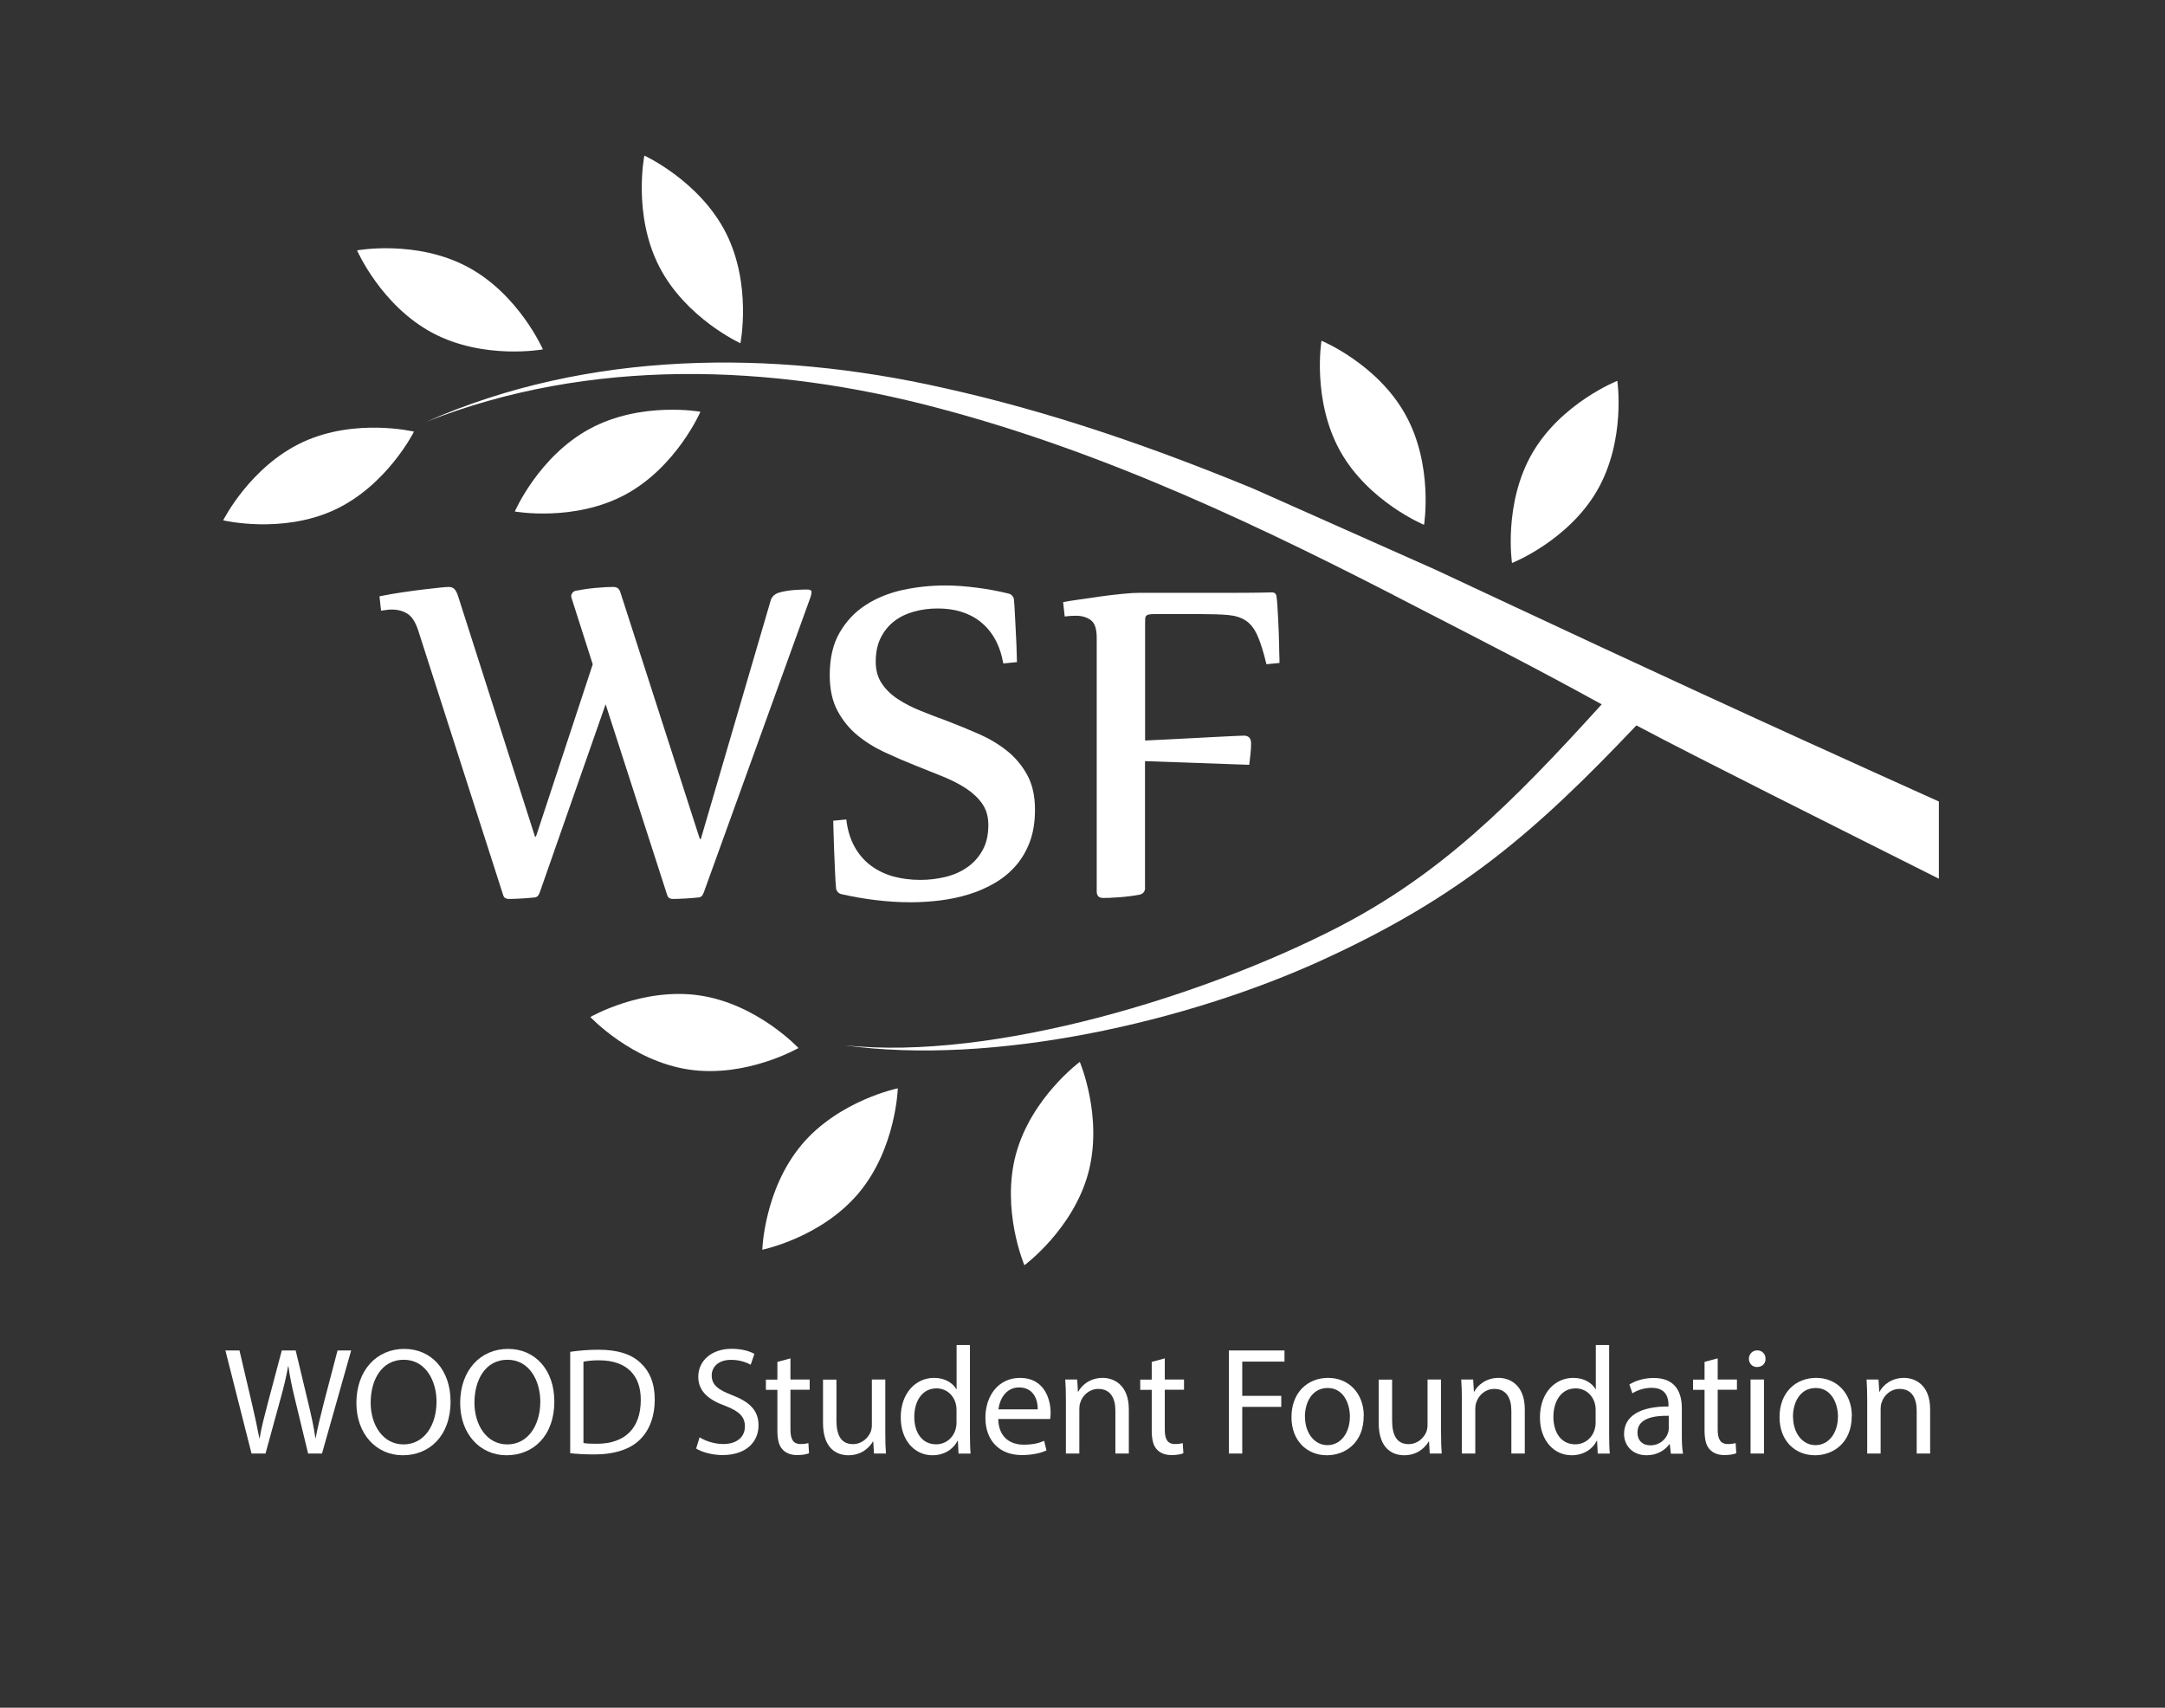 <?xml version="1.0" encoding="UTF-8"?>
<svg id="weiss" xmlns="http://www.w3.org/2000/svg" viewBox="0 0 235.33 185.6">
  <rect x="0" y="0" width="235.33" height="185.6" fill="#333333" stroke="none"/>
  <defs>
    <style>
      .cls-1 {
        fill: #fff;
      }
    </style>
  </defs>
  <g>
    <path class="cls-1" d="M27.34,157.97l-2.84-11.2h1.53l1.33,5.67c.33,1.4.63,2.79.83,3.87h.03c.18-1.11.53-2.44.91-3.89l1.5-5.65h1.51l1.36,5.68c.32,1.33.62,2.66.78,3.84h.03c.23-1.23.55-2.48.9-3.87l1.48-5.65h1.48l-3.17,11.2h-1.51l-1.41-5.83c-.35-1.43-.58-2.53-.73-3.66h-.03c-.2,1.11-.45,2.21-.86,3.66l-1.6,5.83h-1.51Z"/>
    <path class="cls-1" d="M48.98,152.26c0,3.85-2.34,5.9-5.2,5.9s-5.04-2.29-5.04-5.68c0-3.56,2.21-5.88,5.2-5.88s5.03,2.34,5.03,5.67ZM40.29,152.44c0,2.39,1.3,4.54,3.57,4.54s3.59-2.11,3.59-4.65c0-2.23-1.16-4.55-3.57-4.55s-3.59,2.21-3.59,4.67Z"/>
    <path class="cls-1" d="M60.26,152.26c0,3.85-2.34,5.9-5.2,5.9s-5.04-2.29-5.04-5.68c0-3.56,2.21-5.88,5.2-5.88s5.03,2.34,5.03,5.67ZM51.57,152.44c0,2.39,1.3,4.54,3.57,4.54s3.59-2.11,3.59-4.65c0-2.23-1.16-4.55-3.57-4.55s-3.59,2.21-3.59,4.67Z"/>
    <path class="cls-1" d="M61.98,146.92c.88-.13,1.93-.23,3.07-.23,2.08,0,3.56.48,4.54,1.4,1,.91,1.58,2.21,1.58,4.02s-.56,3.32-1.61,4.35c-1.05,1.05-2.78,1.61-4.95,1.61-1.03,0-1.89-.05-2.63-.13v-11.02ZM63.42,156.83c.37.07.9.08,1.46.08,3.09,0,4.77-1.73,4.77-4.75.02-2.64-1.48-4.32-4.54-4.32-.75,0-1.31.07-1.69.15v8.84Z"/>
    <path class="cls-1" d="M76.04,156.21c.65.4,1.6.73,2.59.73,1.48,0,2.34-.78,2.34-1.91,0-1.05-.6-1.64-2.11-2.23-1.83-.65-2.96-1.59-2.96-3.17,0-1.74,1.45-3.04,3.62-3.04,1.15,0,1.98.27,2.48.55l-.4,1.18c-.37-.2-1.11-.53-2.13-.53-1.53,0-2.11.91-2.11,1.68,0,1.05.68,1.56,2.23,2.16,1.89.73,2.86,1.65,2.86,3.29,0,1.73-1.28,3.22-3.92,3.22-1.08,0-2.26-.32-2.86-.71l.37-1.21Z"/>
    <path class="cls-1" d="M85.92,147.62v2.31h2.09v1.11h-2.09v4.34c0,1,.28,1.56,1.1,1.56.38,0,.66-.05.85-.1l.07,1.1c-.28.12-.73.2-1.3.2-.68,0-1.23-.22-1.58-.61-.42-.43-.56-1.15-.56-2.09v-4.39h-1.25v-1.11h1.25v-1.93l1.43-.38Z"/>
    <path class="cls-1" d="M96.23,155.78c0,.83.02,1.56.07,2.19h-1.3l-.08-1.31h-.03c-.38.65-1.23,1.5-2.66,1.5-1.26,0-2.77-.7-2.77-3.52v-4.7h1.46v4.45c0,1.53.47,2.56,1.79,2.56.98,0,1.66-.68,1.93-1.33.08-.22.13-.48.13-.75v-4.94h1.46v5.85Z"/>
    <path class="cls-1" d="M105.43,146.18v9.72c0,.71.02,1.53.07,2.08h-1.31l-.07-1.4h-.03c-.45.9-1.43,1.58-2.74,1.58-1.94,0-3.44-1.64-3.44-4.09-.02-2.67,1.65-4.32,3.61-4.32,1.23,0,2.06.58,2.43,1.23h.03v-4.8h1.46ZM103.97,153.21c0-.18-.02-.43-.07-.62-.22-.93-1.01-1.7-2.11-1.7-1.51,0-2.41,1.33-2.41,3.11,0,1.63.8,2.97,2.38,2.97.98,0,1.88-.65,2.14-1.75.05-.2.07-.4.07-.63v-1.4Z"/>
    <path class="cls-1" d="M108.51,154.22c.03,1.98,1.3,2.79,2.76,2.79,1.05,0,1.68-.18,2.23-.42l.25,1.05c-.52.23-1.4.5-2.68.5-2.48,0-3.96-1.63-3.96-4.05s1.43-4.34,3.77-4.34c2.63,0,3.32,2.31,3.32,3.79,0,.3-.03.53-.05.68h-5.65ZM112.8,153.17c.02-.93-.38-2.38-2.03-2.38-1.48,0-2.13,1.36-2.24,2.38h4.27Z"/>
    <path class="cls-1" d="M115.86,152.11c0-.83-.02-1.51-.07-2.18h1.3l.08,1.33h.03c.4-.76,1.33-1.51,2.66-1.51,1.11,0,2.84.67,2.84,3.42v4.8h-1.46v-4.64c0-1.3-.48-2.38-1.86-2.38-.96,0-1.71.68-1.96,1.5-.07.18-.1.43-.1.68v4.84h-1.46v-5.87Z"/>
    <path class="cls-1" d="M126.61,147.62v2.31h2.09v1.11h-2.09v4.34c0,1,.28,1.56,1.1,1.56.38,0,.66-.05.85-.1l.07,1.1c-.28.12-.73.2-1.3.2-.68,0-1.23-.22-1.58-.61-.42-.43-.56-1.15-.56-2.09v-4.39h-1.25v-1.11h1.25v-1.93l1.43-.38Z"/>
    <path class="cls-1" d="M133.59,146.77h6.03v1.21h-4.59v3.72h4.24v1.2h-4.24v5.07h-1.45v-11.2Z"/>
    <path class="cls-1" d="M148.23,153.89c0,2.97-2.06,4.27-4,4.27-2.18,0-3.85-1.59-3.85-4.14,0-2.69,1.76-4.27,3.99-4.27s3.87,1.68,3.87,4.14ZM141.85,153.97c0,1.76,1.01,3.09,2.44,3.09s2.44-1.31,2.44-3.12c0-1.36-.68-3.09-2.41-3.09s-2.48,1.6-2.48,3.12Z"/>
    <path class="cls-1" d="M156.64,155.78c0,.83.02,1.56.07,2.19h-1.3l-.08-1.31h-.03c-.38.65-1.23,1.5-2.66,1.5-1.26,0-2.78-.7-2.78-3.52v-4.7h1.46v4.45c0,1.53.47,2.56,1.79,2.56.98,0,1.66-.68,1.93-1.33.08-.22.13-.48.13-.75v-4.94h1.46v5.85Z"/>
    <path class="cls-1" d="M158.9,152.11c0-.83-.02-1.51-.07-2.18h1.3l.08,1.33h.03c.4-.76,1.33-1.51,2.66-1.51,1.11,0,2.84.67,2.84,3.42v4.8h-1.46v-4.64c0-1.3-.48-2.38-1.86-2.38-.96,0-1.71.68-1.96,1.5-.07.18-.1.43-.1.68v4.84h-1.46v-5.87Z"/>
    <path class="cls-1" d="M174.91,146.18v9.72c0,.71.02,1.53.07,2.08h-1.31l-.07-1.4h-.03c-.45.9-1.43,1.58-2.74,1.58-1.94,0-3.44-1.64-3.44-4.09-.02-2.67,1.64-4.32,3.61-4.32,1.23,0,2.06.58,2.43,1.23h.03v-4.8h1.46ZM173.44,153.21c0-.18-.02-.43-.07-.62-.22-.93-1.01-1.7-2.11-1.7-1.51,0-2.41,1.33-2.41,3.11,0,1.63.8,2.97,2.38,2.97.98,0,1.88-.65,2.14-1.75.05-.2.07-.4.07-.63v-1.4Z"/>
    <path class="cls-1" d="M181.62,157.97l-.12-1.01h-.05c-.45.63-1.31,1.2-2.46,1.2-1.63,0-2.46-1.15-2.46-2.31,0-1.94,1.73-3.01,4.83-2.99v-.17c0-.67-.18-1.86-1.83-1.86-.75,0-1.53.23-2.09.6l-.33-.96c.67-.43,1.63-.71,2.64-.71,2.46,0,3.06,1.68,3.06,3.29v3.01c0,.7.03,1.38.13,1.93h-1.33ZM181.4,153.87c-1.59-.03-3.41.25-3.41,1.81,0,.95.63,1.4,1.38,1.4,1.05,0,1.71-.66,1.94-1.35.05-.15.08-.32.08-.47v-1.4Z"/>
    <path class="cls-1" d="M186.71,147.62v2.31h2.09v1.11h-2.09v4.34c0,1,.28,1.56,1.1,1.56.38,0,.66-.05.85-.1l.07,1.1c-.28.12-.73.2-1.3.2-.68,0-1.23-.22-1.58-.61-.42-.43-.57-1.15-.57-2.09v-4.39h-1.25v-1.11h1.25v-1.93l1.43-.38Z"/>
    <path class="cls-1" d="M191.91,147.67c.02.5-.35.9-.93.9-.52,0-.88-.4-.88-.9s.38-.91.91-.91.9.4.9.91ZM190.28,157.97v-8.04h1.46v8.04h-1.46Z"/>
    <path class="cls-1" d="M201.28,153.89c0,2.97-2.06,4.27-4,4.27-2.18,0-3.85-1.59-3.85-4.14,0-2.69,1.76-4.27,3.99-4.27s3.87,1.68,3.87,4.14ZM194.9,153.97c0,1.76,1.01,3.09,2.44,3.09s2.44-1.31,2.44-3.12c0-1.36-.68-3.09-2.41-3.09s-2.48,1.6-2.48,3.12Z"/>
    <path class="cls-1" d="M202.96,152.11c0-.83-.02-1.51-.07-2.18h1.3l.08,1.33h.03c.4-.76,1.33-1.51,2.66-1.51,1.11,0,2.84.67,2.84,3.42v4.8h-1.46v-4.64c0-1.3-.48-2.38-1.86-2.38-.96,0-1.71.68-1.96,1.5-.07.18-.1.43-.1.68v4.84h-1.46v-5.87Z"/>
  </g>
  <g>
    <path class="cls-1" d="M83.77,65.25c.13-.41.44-.7.93-.85.25-.07.52-.14.82-.18.3-.05.59-.08.88-.1.28-.02.54-.03.78-.04.24,0,.42-.01.55-.01.32,0,.48.09.48.26s-.04.36-.11.57l-11.61,32.12c-.08.19-.15.32-.23.38-.08.07-.16.11-.25.13-.17.02-.39.04-.65.06-.26.02-.54.04-.82.06-.28.02-.56.03-.82.04-.26,0-.47.01-.62.01-.11,0-.23-.03-.34-.09s-.2-.18-.25-.37l-6.68-20.7-7.17,20.48c-.08.19-.15.32-.23.38-.08.07-.16.11-.25.13-.17.02-.39.04-.65.06-.26.02-.54.04-.82.06-.28.02-.56.03-.82.04-.26,0-.47.01-.62.01-.11,0-.23-.03-.34-.09s-.2-.18-.25-.37l-9.23-28.75c-.3-.91-.69-1.5-1.18-1.8-.48-.29-1.02-.44-1.63-.44-.19,0-.38,0-.58.03-.2.02-.41.05-.64.09l-.17-1.56c.83-.17,1.67-.32,2.51-.44.84-.12,1.61-.23,2.31-.31.7-.08,1.29-.15,1.78-.2.49-.05.8-.07.93-.07.28,0,.5.09.65.27.15.18.27.43.37.75l8.35,26.11h.11l6.17-18.72-2.29-7.17c-.08-.21-.06-.39.04-.54.1-.15.23-.25.38-.28.66-.13,1.37-.24,2.14-.31.76-.07,1.4-.11,1.91-.11.26,0,.45.05.57.16s.21.27.28.5l8.61,26.73h.11l7.59-25.91Z"/>
    <path class="cls-1" d="M109.06,72.11c-.19-1.04-.5-1.93-.92-2.68s-.95-1.36-1.57-1.86c-.62-.49-1.33-.85-2.11-1.09-.78-.24-1.63-.35-2.53-.35s-1.74.11-2.55.33c-.81.22-1.53.56-2.15,1.03-.62.47-1.12,1.08-1.49,1.81s-.55,1.61-.55,2.63c0,.91.22,1.69.65,2.34.43.65,1.01,1.22,1.74,1.7.73.48,1.56.91,2.51,1.29.94.38,1.93.76,2.95,1.13,1.13.44,2.27.9,3.4,1.4s2.15,1.11,3.04,1.83c.9.72,1.62,1.59,2.18,2.61.56,1.02.84,2.28.84,3.77,0,1.3-.18,2.45-.55,3.46-.37,1-.88,1.87-1.53,2.62s-1.41,1.37-2.28,1.88c-.87.51-1.8.92-2.8,1.23-1,.31-2.04.53-3.13.67-1.09.13-2.16.2-3.21.2-1.27,0-2.53-.08-3.78-.23-1.26-.15-2.51-.37-3.75-.65-.17-.04-.31-.12-.41-.24-.1-.12-.17-.25-.18-.38-.04-.4-.08-.98-.11-1.74-.04-.76-.07-1.54-.1-2.34s-.05-1.51-.07-2.15c-.02-.64-.03-1.02-.03-1.13l1.42-.14c.13,1.13.43,2.12.89,2.95.46.83,1.05,1.52,1.76,2.05s1.52.93,2.44,1.19c.92.25,1.9.38,2.96.38.94,0,1.86-.11,2.75-.33.89-.22,1.68-.57,2.36-1.05.69-.48,1.24-1.1,1.66-1.86.42-.75.62-1.67.62-2.75,0-.89-.22-1.64-.65-2.27-.43-.62-1.02-1.18-1.74-1.66-.73-.48-1.56-.91-2.49-1.29-.93-.38-1.9-.77-2.9-1.16-1.13-.45-2.27-.94-3.4-1.46-1.13-.52-2.15-1.15-3.04-1.88-.9-.74-1.62-1.63-2.18-2.68-.56-1.05-.84-2.34-.84-3.87,0-1.85.36-3.4,1.09-4.64.73-1.25,1.68-2.25,2.86-3,1.18-.76,2.52-1.29,4.02-1.62,1.5-.32,3.03-.48,4.6-.48,1.04,0,2.17.08,3.4.24,1.23.16,2.38.37,3.46.64.17.04.31.12.41.24.1.12.17.25.18.38.04.4.08.95.11,1.66.04.71.08,1.43.11,2.15.04.73.07,1.38.08,1.97.02.59.03.94.03,1.05l-1.44.14Z"/>
    <path class="cls-1" d="M124.47,96.46c0,.45-.23.72-.68.79-.32.06-.68.11-1.06.16-.39.05-.76.08-1.13.11s-.71.05-1.02.06-.54.01-.69.01c-.45,0-.68-.24-.68-.71v-27.58c0-.96-.22-1.6-.65-1.91-.43-.31-.97-.47-1.61-.47-.4,0-.8.03-1.22.08l-.17-1.56c.4-.08.97-.17,1.73-.28.75-.11,1.54-.23,2.36-.34s1.61-.21,2.38-.28c.76-.08,1.36-.11,1.8-.11h10.08c.64,0,1.31,0,2.01-.01.7,0,1.47-.02,2.32-.04.3,0,.47.14.51.42.04.25.07.59.1,1.02.03.44.06.91.08,1.42s.05,1.03.07,1.57c.02.54.03,1.03.04,1.49,0,.45.02.84.03,1.16,0,.32.01.52.01.59l-1.42.14c-.32-1.34-.65-2.38-.98-3.12-.33-.74-.75-1.28-1.26-1.62-.51-.34-1.16-.54-1.94-.61-.78-.07-1.8-.1-3.04-.1h-4.76c-.32,0-.56,0-.72.03-.16.02-.28.07-.35.14-.08.08-.12.18-.13.33,0,.14-.01.33-.01.58v12.66c1.55-.07,2.95-.15,4.22-.21,1.26-.07,2.35-.12,3.27-.17.92-.05,1.65-.08,2.21-.11.56-.03.9-.04,1.03-.04.53,0,.79.28.79.85,0,.36-.02.73-.06,1.1-.04.38-.09.78-.14,1.22l-11.33-.4v13.73Z"/>
  </g>
  <path class="cls-1" d="M80.48,37.31s1.28-6.41-1.6-12.05c-2.89-5.63-8.84-8.35-8.84-8.35,0,0-1.28,6.41,1.61,12.05,2.88,5.63,8.84,8.35,8.84,8.35Z"/>
  <path class="cls-1" d="M45,46.91s-6.36-1.52-12.09,1.14c-5.73,2.66-8.65,8.5-8.65,8.5,0,0,6.36,1.52,12.09-1.13,5.73-2.66,8.65-8.51,8.65-8.51Z"/>
  <path class="cls-1" d="M164.35,61.19s6.08-2.4,9.25-7.87c3.16-5.47,2.2-11.93,2.2-11.93,0,0-6.09,2.4-9.25,7.87-3.16,5.47-2.2,11.93-2.2,11.93Z"/>
  <path class="cls-1" d="M76.13,44.75s-6.43-1.16-12,1.84c-5.57,2.99-8.17,9-8.17,9,0,0,6.43,1.16,12-1.83,5.57-3,8.17-9,8.17-9Z"/>
  <g>
    <path class="cls-1" d="M197.02,80.9c-17.23-7.84-30.18-13.93-40.96-18.97l-19.8-8.81c-10.96-4.52-22.17-8.42-33.79-10.98-18.55-4.18-38.63-4.04-56.11,3.69,17.79-7.01,37.5-6.3,55.57-1.49,18.22,4.79,35.35,12.95,52.09,21.65,7.12,3.67,13.03,6.67,20.08,10.56-9.85,10.87-17.57,18.52-28.75,24.27-14.23,7.32-37.3,14.53-53.58,12.78,16.24,2.27,37.3-2.55,51.98-9.27,15.01-6.87,23.12-13.9,34.12-25.49,6.85,3.63,21.25,10.82,32.88,16.66v-8.39c-4.96-2.23-10.05-4.54-13.74-6.22Z"/>
    <path class="cls-1" d="M59.01,37.97s-2.62-6-8.2-8.97c-5.58-2.97-12-1.79-12-1.79,0,0,2.62,6,8.2,8.97,5.58,2.97,12,1.79,12,1.79Z"/>
    <path class="cls-1" d="M76.08,108.19c-6.25-.93-11.91,2.34-11.91,2.34,0,0,4.47,4.78,10.71,5.71,6.25.93,11.91-2.34,11.91-2.34,0,0-4.47-4.78-10.72-5.71Z"/>
    <path class="cls-1" d="M154.79,57.04s1.05-6.46-2.03-11.99c-3.08-5.53-9.12-8.02-9.12-8.02,0,0-1.05,6.46,2.03,11.99,3.08,5.52,9.12,8.02,9.12,8.02Z"/>
    <path class="cls-1" d="M110.44,125.39c-1.66,6.1.91,12.12.91,12.12,0,0,5.26-3.88,6.93-9.98,1.66-6.11-.91-12.12-.91-12.12,0,0-5.26,3.88-6.93,9.99Z"/>
    <path class="cls-1" d="M87.12,124.44c-4.06,4.84-4.26,11.38-4.26,11.38,0,0,6.4-1.3,10.47-6.15,4.07-4.84,4.26-11.39,4.26-11.39,0,0-6.4,1.31-10.47,6.15Z"/>
  </g>
</svg>